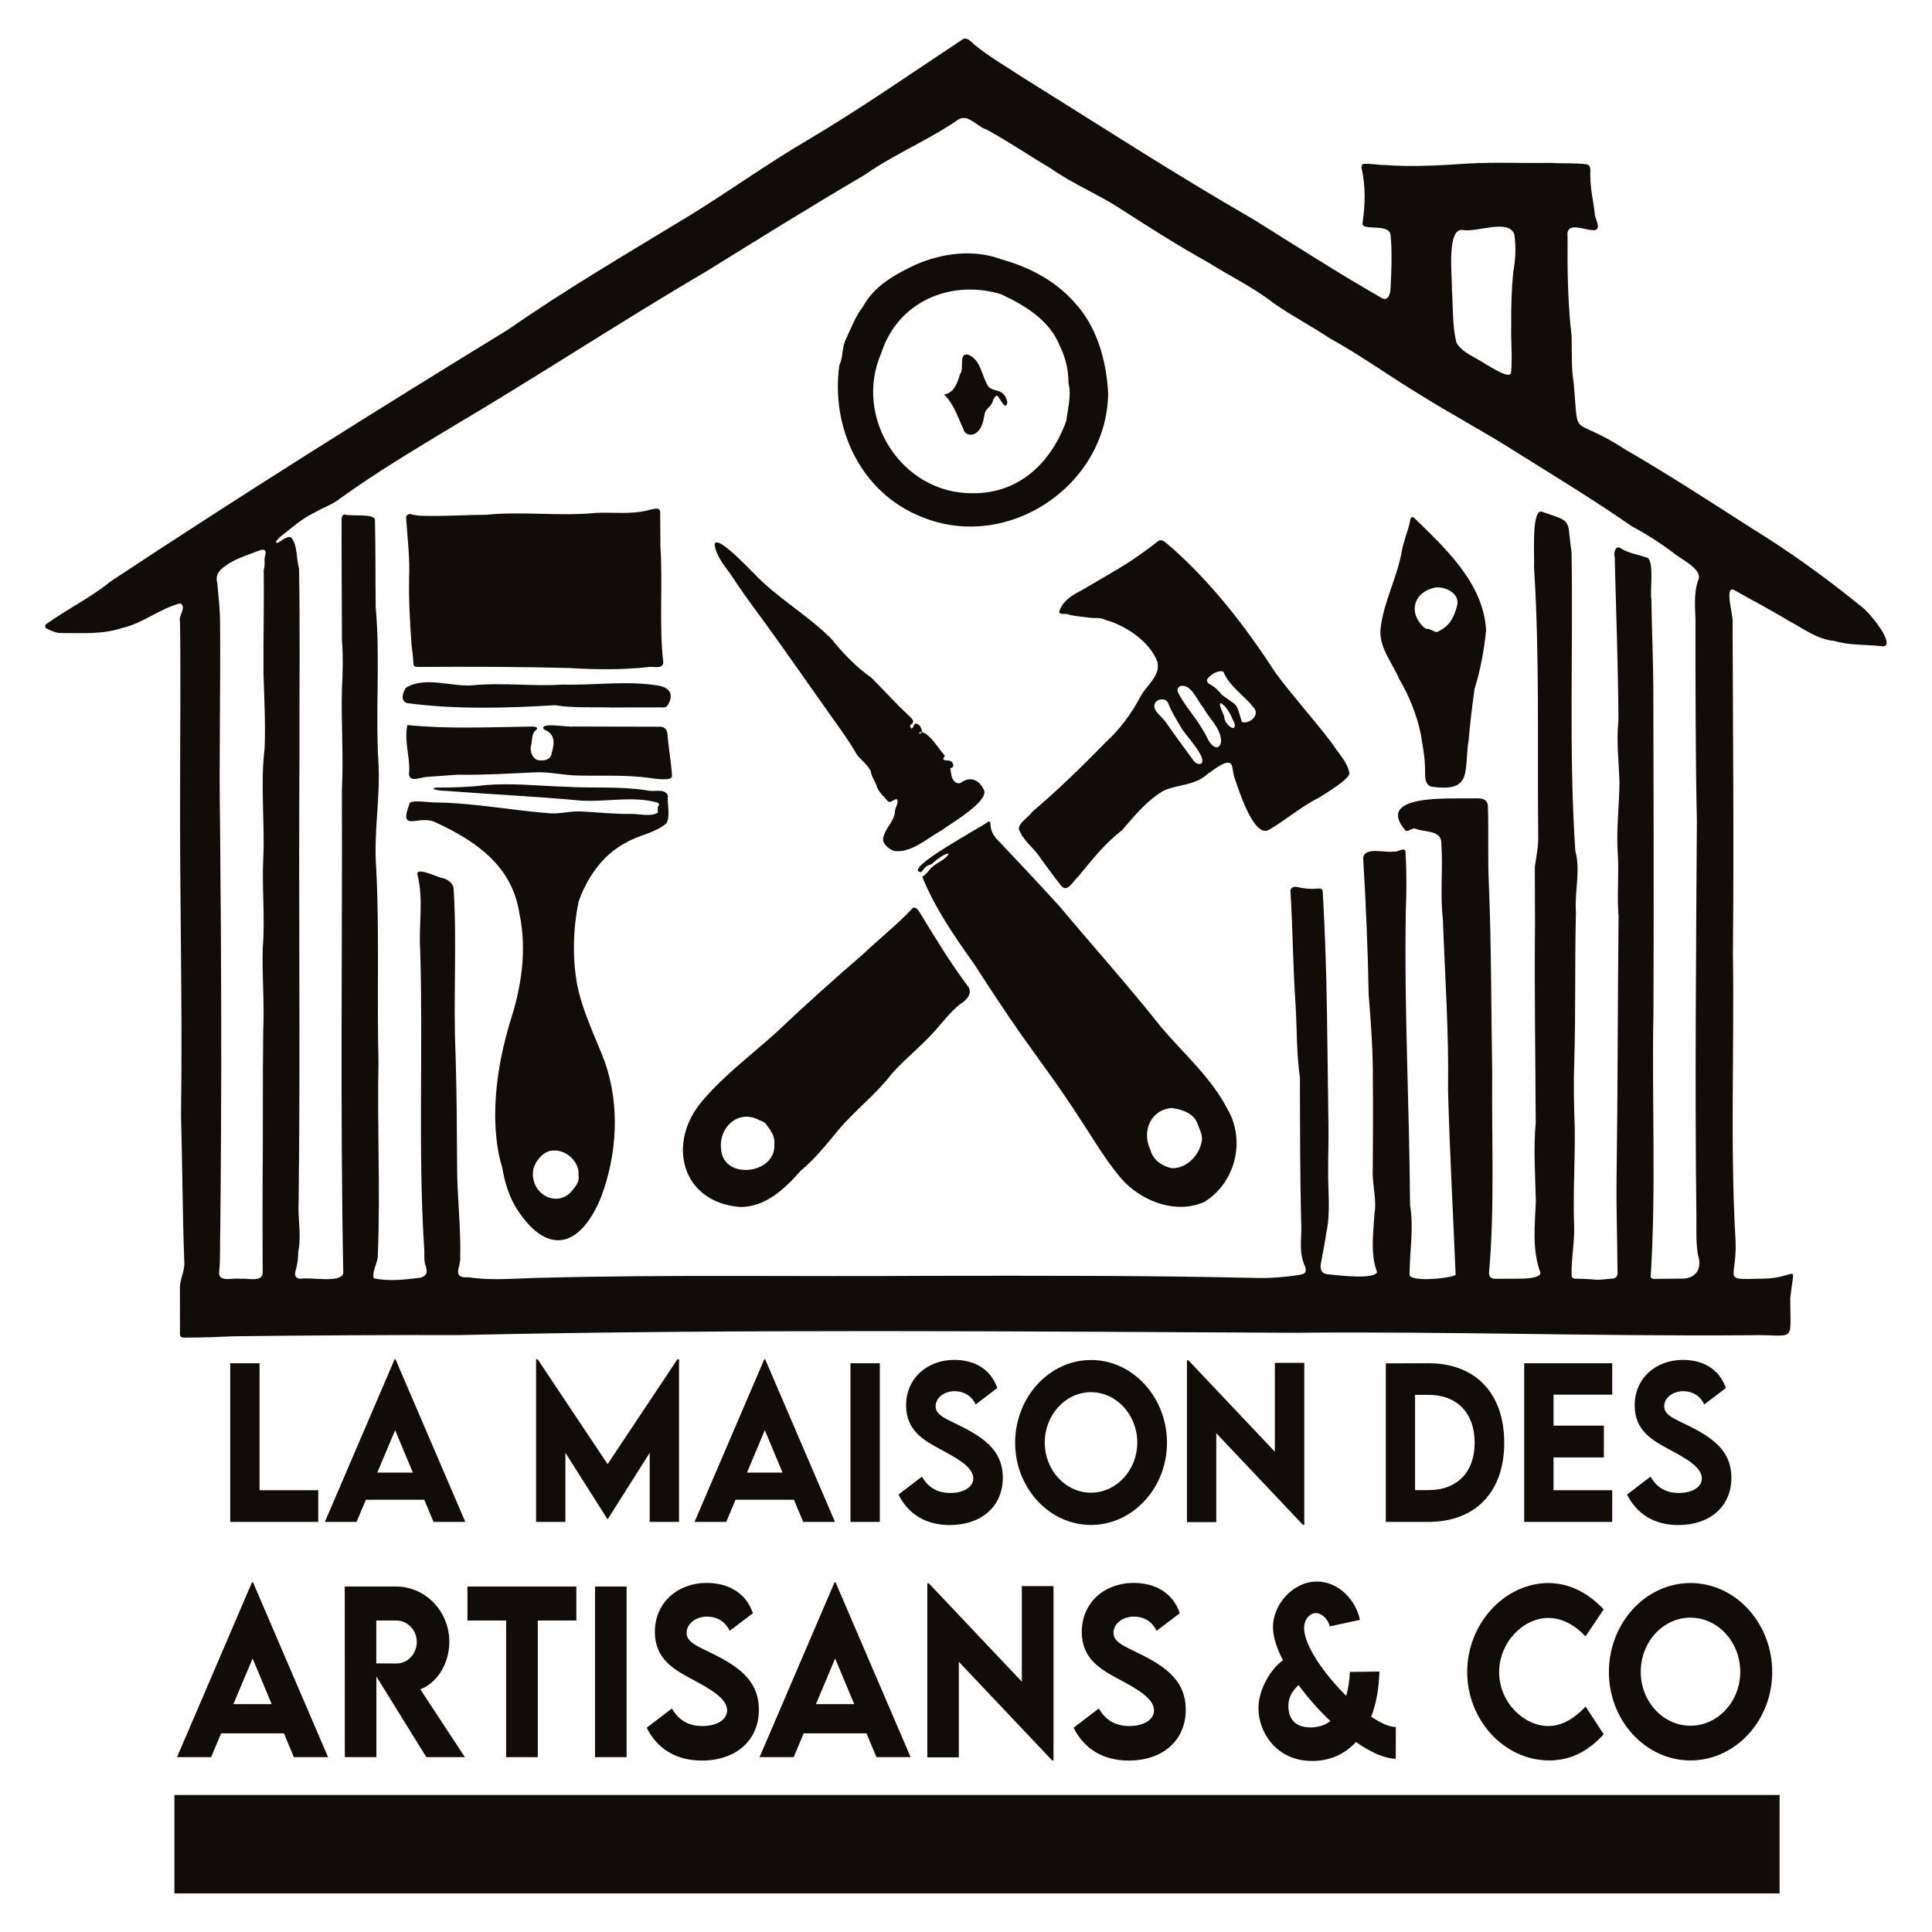 <?xml version="1.0" encoding="utf-8"?>
<!-- Generator: Adobe Illustrator 26.5.3, SVG Export Plug-In . SVG Version: 6.00 Build 0)  -->
<svg version="1.1" id="Calque_1" xmlns="http://www.w3.org/2000/svg" xmlns:xlink="http://www.w3.org/1999/xlink" x="0px" y="0px"
	 viewBox="0 0 1600 1600" style="enable-background:new 0 0 1600 1600;" xml:space="preserve">
<style type="text/css">
	.st0{fill:#100C08;}
</style>
<g>
	<g>
		<path class="st0" d="M149.31,499.68c-17.12,4.3-31.27,16.82-48.81,20.57c-16.16,5.34-33.12,3.89-49.88,4.01
			c-4.53,0.02-8.39-1.98-12.31-3.84c-1.5-0.87-0.95-3.36,0.61-4.03c17.23-12.16,36.28-21.53,52.68-34.89
			c108.43-71.74,218.54-140.79,329.43-208.71c48.47-33.81,99.44-63.44,149.85-94.16c32.86-20.16,64.14-42.75,97.37-62.28
			c43.72-25.82,85.41-54.98,127.79-82.95c4.18-3.69,7.7,0.69,10.9,3.54c12.04,9.95,25.82,17.8,38.85,26.44
			c63.82,39.74,127,80.75,192.21,118.28c35.43,22.08,70.68,44.8,106.88,65.49c4.89,1.96,6.4-3.81,6.68-7.62
			c0.75-15.07,1.5-30.32,0.01-45.33c-1.82-9.71-24.66-2.38-23.15-9.55c2.21-14.94,2.61-30.72-0.86-45.49
			c-0.23-1.39,0.3-3.37,1.98-3.43c5.73-0.39,11.31,0.94,17.02,0.92c23.05,1.74,46.09,0.33,69.09-1.21
			c22.91-1.25,45.84-0.16,68.78-0.54c9.7,0.66,19.38-0.06,29.08,1.11c5.07,0.62,3.11,6.71,3.54,10.25
			c0.08,10.22,2.4,20.18,3.66,30.26c-0.48,3.9,6.04,12.42,0.14,14.08c-7.23,0.93-24.39-8.58-22.66,5.38
			c-0.23,27.6,0.16,55.13,3.36,82.55c0.42,13.01-0.45,26.11,1.76,38.99c4.35,49.24-3.31,24.77,43.14,55
			c35.46,20.53,69.72,42.91,104.26,64.96c31.15,19.16,60.99,40.64,89.35,63.69c8.88,5.93,30.47,33.9,19.2,34.1
			c-13.47-1.62-27.25-0.63-40.39-4.49c-14.1-1.33-25.87-10.55-38.09-16.97c-14.36-8.83-29.43-16.5-44.09-24.88
			c-9.61-5.5-0.7,22.04-1.82,26.72c0.24,91.35,1.2,182.48,0.25,273.75c1.26,79.5-2.38,159.26,2.21,238.65
			c1.23,34.27-13.63,31.58,27.47,30.73c24.96-2.15,20.93-13.46,17.8,16.7c0.13,38.61,4.98,29.24-34.11,30.31
			c-125.51,0.98-250.95-3.33-376.33-2.03c-230.58-1.1-461.27-3.24-691.87,1.89c-61.93-0.14-123.85,0.26-185.76,0.97
			c-13.3,0.61-26.63,1.11-39.99,1.11c-2.2-0.02-5.65,0.46-5.49-2.8c-0.06-12.59,0.03-25.19-0.06-37.79
			c-0.23-7.92,4.51-14.89,3.6-22.9c-1.5-40.13-1.49-80.27-2.68-120.37c1.32-90.89-1.17-181.96-0.76-272.94
			c-0.01-45.44,0.59-90.82-0.08-136.22C147.48,509.7,155,503.03,149.31,499.68z M1205.49,1055.78
			c-2.08-50.97-4.93-101.83-6.28-152.79c0.76-47.4-2.55-94.59-4.3-141.89c-2.39-20.72,0.21-41.54-1.25-62.2
			c0.41-11.34-12.53-9.58-20.35-12.2c-4.34-2.29-6.86,3.26-9.61,0.8c-25.17-29.84,36.8-25.91,52.89-26.3
			c6.02,0.31,15.59-2.02,15.63,6.81c0.76,22.02-0.27,44.07,0.87,66.1c2.02,51.49,1.82,103.07,2.69,154.62
			c-0.56,54.98,2.17,110.12-2.59,164.93c-0.24,3.58,1.29,5.41,5.41,5.36c7.5-0.09,15,0.08,22.49-0.11
			c3.7-0.12,16.41-0.66,14.33-5.75c-6.72-18.59-4.25-38.91-3.49-58.29c-0.48-21.68-2.08-43.42-0.12-65.11
			c-0.25-54.53-1.12-109.13-0.58-163.7c-0.01-16.04-0.08-32.09-0.14-48.13c1.24-8.98,3.21-17.95,2.78-27.15
			c-0.77-73.73,1.26-147.56-3.47-221.16c0.63-7.76-2.35-46.14,5.89-46.05c27.06,9.34,20.97,5.13,25.2,33.78
			c1.4,82.35-2.35,164.87,3.09,247.15c4.56,16.34-0.74,34.14,0.54,51.18c-1.06,40.91-0.12,81.84-1.36,122.75
			c-0.7,18.7-0.31,37.48,0.41,56.17c0.27,26.95-1.56,53.86-0.54,80.81c0.42,13.52-2.42,26.86-2.09,40.33
			c-0.07,2.22,0.81,3.1,2.9,3.19c5.38,0.23,10.76,0.16,16.14,0.77c5.07,0.49,10.15-0.67,15.23-0.86c4.02-0.5,3.91-4.05,3.7-7.37
			c-0.07-25.04-1.06-50.05-0.74-75.09c1.03-72.52,0.88-145.11,1.65-217.56c-1.44-17.23,0.46-34.22-0.61-51.45
			c-1.47-19.94,1.25-39.79,1.36-59.71c-0.47-16.91-2.7-33.75-0.85-50.54c-0.17-45.2-2.02-90.49-3.07-135.63
			c-1.1-3.39,0.51-10.52,5.05-7.36c6.37,4.05,14.02,5,20.98,7.53c7.3,0.54,2.89,28.43,4.33,34.6c0.33,24.95,1.5,49.92,1.61,74.91
			c0.19,89.08,0.48,178.04,0.09,267.11c-1.45,72.96,2.33,146.41-2.29,218.94c0.2,1.47,1.7,2.04,3.1,1.9
			c7.65-0.07,15.3-0.14,22.94-0.23c11.77,0,16.81-8.69,13.12-19.65c-1.62-9.6-1.34-19.75-1.26-29.48
			c-1.39-110-0.28-220.04,0.36-329.86c-1.18-55.27-1.13-111.2-1.17-166.73c-0.28-10.89-1.5-22.46,2.36-32.88
			c4.19-9.03-15.87-17.83-21.42-23.07c-10.58-7.8-21.61-15.03-33.29-21.12c-30.95-21.58-63.05-40.99-95-61.01
			c-27.07-17.34-55.53-32.34-82.67-49.4c-24.55-14.97-48.14-31.93-73.36-45.86c-15.04-9.98-31.1-18.37-45.92-28.74
			c-16.76-13.11-36.01-22.27-53.89-33.55c-26.15-14.54-51.22-30.57-76.34-46.78c-17.86-11.02-37.46-19.37-54.64-31.45
			c-17.71-10.46-34.77-22.17-52.87-31.99c-7.94-2.27-15.54-13.74-23.85-8.05c-24.42,16.89-52.44,28.23-76.77,45.35
			c-44.05,25.8-87.41,52.81-130.79,79.66c-71.1,41.76-140.02,87.13-210.95,129.06c-31.42,18.95-63,37.87-92.78,59.27
			c-6.42,5.23-14.46,7.72-21.5,11.97c-9.74,4.49-17.7,11.63-26.03,18.14c-1.83,1.24-3.4,2.92-4.93,4.55
			c-0.48,0.51-1.27,1.31-0.42,2.51c3.69-0.98,8.97-7.01,12.3-4.45c5.41,7.11,3.76,17.1,6.29,25.36
			c0.95,50.79,0.18,101.69,0.38,152.51c-0.86,124.04,0.8,248.41-0.71,372.28c-0.76,13.59,2.48,27.53-0.31,41.09
			c-0.01,5.54-0.76,11.06-2.34,16.38c-1.17,4.1,0.93,6.1,4.64,6.05c7.64-1.53,33.89,4.09,34.98-4.93
			c-2.58-133.28-0.74-266.91-1.12-400.34c1.38-27.53-0.67-55.1-0.01-82.69c0.69-13.29,1.14-26.66,0.05-39.95
			c-0.1-22.2-0.2-44.39-0.28-66.59c-0.04-10.65-0.04-21.3-0.05-31.94c0.14-2.33-0.48-5.2,1.93-6.53c5.31,1.78,25.67-1.04,25.72,4.51
			c0.56,23.98,0.31,47.99,0.59,71.98c3.91,43.42-0.36,86.62,2.35,129.87c1.54,28.98-4.18,57.62-1.9,86.6
			c2.72,53.62,0.55,107.11,1.89,160.52c-1.16,52.71,1.62,106.25-0.52,159.3c0.34,6.43-5.12,14.05-3.38,19.79
			c12.4,2.81,25.91,1.1,38.45-0.43c5.46-1.6,6.15-4.16,4.68-9.18c-2.18-5.52-0.72-11.63-1.55-17.38
			c-4.92-81.13-0.68-162.69-3.12-243.99c-1.44-20.9,2.87-42.05-2.13-62.66c-2.81-8.44,18.01,2.48,21.12,2.29
			c4.28,1.42,8.5,4.2,8.7,9.12c2.8,45.48-0.43,91.18,1.57,136.67c0.98,30.78,1.09,61.53,1.29,92.59
			c-0.02,25.12,3.2,50.36,2.58,75.32c0.77,8.08-7.61,17.86,6.69,16.81c20.28,3.12,41.44,0.71,61.88,0.42
			c106.22-2.72,212.38-0.79,318.55-1.59c90.76-0.12,181.59-0.34,272.31,1.76c11.23,0.27,22.39-0.58,33.51-2.2
			c1.48-0.22,2.95-0.53,4.39-0.93c4.36-0.95,2.83-5.63,1.4-8.57c-4.51-11.36-1.39-24.13-2.35-36.08
			c-0.88-39.42-0.93-78.85-0.97-118.28c-2.93-19.63-2.39-39.69-3.58-59.54c-2.22-31.73-2.35-63.8-4.3-95.49
			c0.5-2.3,3.15-3.27,5.35-2.75c5.26,1.28,10.64,1.94,16.04,1.42c5.6-0.54,5.39,1.04,5.5,5.03c3.76,63.68,3.61,127.48,4.61,191.26
			c0.2,12.59-0.31,25.19-0.26,37.77c-0.17,17.03,2.13,34.2-1.51,51.01c-1.22,8.28-2.83,16.5-4.35,24.73
			c-1.16,5.11,0.07,9.26,5.9,9.61c9.44,0.86,37.18,4.51,40.51-1.73c-5.83-15.52-3.08-32.27-2.19-48.33
			c2.11-12.3-2.03-24.36-1.4-36.68c0.14-24.74,0.32-49.49,0.06-74.23c0.2-23.57-1.56-46.95-3.45-70.39
			c-0.69-37.83-2.29-75.82-4.58-113.5c1.34-9.64,18.45-3.82,25.41-5.31c2.96,1,8.56-4.09,9.63-0.17c1.04,16.6,0.91,33.23,0.29,49.86
			c-1.43,81.18,3.03,161.96,3.51,243.07c3.23,19.11-0.33,38.02-0.38,57.23C1166.03,1062.31,1202.06,1058.64,1205.49,1055.78z
			 M198.79,1059.04c0,0.03,0,0.06,0,0.09c5.46-0.98,18.3,3.22,18.73-4.86c-0.18-23.99-0.03-47.98-0.06-71.97
			c0.48-43.02-0.04-85.99,0.53-128.99c1.12-22.91-1.14-45.85-0.36-68.78c1.96-24.65-0.81-49.38,0.4-74.05
			c1.39-30.21-2.53-60.67,1.11-90.67c0.85-20.7-0.32-41.33-0.94-61.99c-0.2-28.73,0.58-57.64,0.19-85.98
			c1.52-3.9,0.02-8.07,1.23-11.99c1.37-4.56-1.34-5.25-4.41-4.12c-8.46,3.28-17.32,5.99-25.15,10.61
			c-6.4,4.37-12.35,7.72-10.11,16.74c1.02,10.85,2.25,21.73,2.3,32.67c0.49,56.52-0.94,113.02,0.01,169.49
			c1.11,110.13,1.36,220.72,0.19,330.86c-0.46,12.58,0.27,25.21-0.97,37.73C180.91,1062.35,193.56,1058.02,198.79,1059.04z
			 M1251.53,270.25c0.01,0,0.01,0,0.02,0c-0.21-15.12,0.21-30.25,1.71-45.3c1.84-10.02,2.38-20.7,0.84-30.78
			c-4.62-13.42-31.37-1.43-42.82-3.69c-13.58-1.98-8.47,39.89-8.91,49.02c1.1,14.64,0.27,29.85,3.73,44.17
			c5.02,8.92,16.47,12.3,24.5,18.1c3.46,1.61,20.06,13.1,20.81,6.61C1252.61,295.67,1251.19,282.99,1251.53,270.25z"/>
		<path class="st0" d="M763.75,726.04c3.23-1.67,4.86-4.6,7.11-6.94c4.32-4.72,11.97-6.55,14.93-12.24
			c-3.97,0.11-9.45,4.69-12.71,7.37c-0.95,0.96-1.91,1.76-3.36,2.09c-3.08,0.68-4.91,3.82-6.86,6.02
			c-17.1-1.92,51.96-38.35,55.83-42.08c1.01-0.13,1.61,0.76,1.53,1.69c0.07,5.35,2.04,9.86,5.9,13.58
			c17.35,18.36,34.72,36.74,51.68,55.44c27.87,33.32,57,65.73,83.96,99.84c18.73,22.02,41.18,41.45,54.61,67.42
			c15.52,26.06,6.79,61.32-18.98,77.15c-22.45,9.99-48.85,0.55-65.68-15.97c-14.7-15.74-25-34.51-36.95-52.24
			c-15.7-24.77-33.36-48.14-50.26-72.07c-13-18.64-25.43-37.67-37.79-56.74C790.47,775.56,774.21,751.96,763.75,726.04z
			 M970.41,917.62c-17.59,1.32-24.99,19.47-17.78,34.42c2.17,8.55,9.26,13.39,17.45,15.37c12.02,0.71,22.94-10.16,25.05-21.82
			c1.31-5.16-1.62-9.79-3.18-14.54C988.83,921.95,979.03,918.79,970.41,917.62z"/>
		<path class="st0" d="M1117.39,639.63c2.14,4.71-21.03,18.32-25.32,21.12c-14.76,7.27-27.21,18.37-41.41,26.63
			c-12.67,6.48-25.07-34.18-28.24-43.11c-1.22-3.3-1.2-7.1-2.32-10.47c-2.77-6.98-15.98,4.79-19.99,7.11
			c-10.62,9.9-24.24,8.41-36.38,13.88c-13.89,8.03-24.26,20.87-34.58,32.87c-14.31,10.87-25.19,24.93-36.54,38.68
			c-3.84,2.97-8.23,13.06-13.53,7.52c-5.98-7.29-11.27-15.02-16.94-22.53c-5.29-8.97-15.26-14.99-18.43-25.1
			c0.34-5.12,8.28-9.66,11.25-14.03c21.28-17.99,41.18-37.46,60.65-57.39c11.99-11.06,21.27-23.57,28.88-37.94
			c4.85-9.17,16.85-17.3,13.98-28.81c-6.19-16.73-26.44-30.28-43.14-34.68c-3.26-1.85-6.94-1.49-10.53-1.58
			c-6.37-0.67-12.79-1.31-19.01-2.56c-2.3-1.97-9.88,1.06-8.3-3.57c3.25-8.7,10.73-12.98,18.65-16.98
			c13.95-8.34,28.26-16.24,41.85-25.11c7.11-4.92,14.21-9.92,20.94-15.36c3.83-2.87,7.84,2.75,10.84,4.8
			c34.22,30.2,62.03,66.4,86.8,104.51c14.82,19.9,31.55,38.26,46.54,58.05C1107.95,623.34,1115.56,630.61,1117.39,639.63z
			 M1011.21,612.94c-0.72-10.56-9.92-17.87-14.58-26.78c-5.21-5.74-9.67-19.75-18.9-18.07c-1.95,0.74-2.97,2.67-2.44,4.66
			c5.6,11.78,15.23,21.38,21.48,32.9c2.92,4.22,4.16,9.96,8.81,12.69C1009.35,620.35,1011.55,616.27,1011.21,612.94z M1028.5,597.97
			c6.71,1.86,15.43-6.1,9.52-12.29c-8.09-10-19.86-17.3-24.92-29.47c-4.78-1.43-10.06,2.26-12.97,5.8c-1.52,1.99,0.29,4.07,2.19,4.9
			c4.09,2.01,7,5.59,10,8.85C1026.17,585.79,1023.32,581.29,1028.5,597.97z M962.89,579.29c-4.78-0.52-8.26,3.34-6.45,7.95
			c2.06,4.17,6.24,6.82,8.86,10.61c7.09,10.37,14.64,20.36,22.02,30.51c1.64,2.61,4.21,5.4,7.57,3.98
			c5.24-5.28-14.64-24.71-17.38-31c-3.6-6.01-7.34-11.96-9.87-18.57C966.81,580.59,965.02,579.14,962.89,579.29z M1011.04,582.32
			c-2.68,1.08,3.11,9.53,3.03,12.6c0.03,3.63,8.94,12.81,8.57,4.92C1019.85,593.63,1017.1,585.85,1011.04,582.32z"/>
		<path class="st0" d="M544.77,673.09c0.32-2.04-0.84-3.98,0.71-5.94c0.69-1.04,0.19-2.05-0.98-2.5
			c-20.88-5.76-42.4-0.25-63.78-1.66c-37.12-3.47-74.3-5.15-111.37-8.02c-2.24,0.06-15.35-1.2-8.35-2.69
			c13.34-0.08,26.66-0.32,39.88-1.98c22.3-2.11,44.57,0.57,66.84,1.23c22.56,1.38,45.29-0.51,67.69,2.97
			c5.37,1.76,15.01-2.1,17.67,4.2c-0.65,7.52,2.23,16.05-1.03,23c-9.37,8.2-22.77,9.72-33.4,16.01
			c-19.31,9.81-32.82,29.39-39.61,49.47c-4.42,22.16-5.12,45.88-1.06,68.22c4.45,22.4,14.86,42.89,22.95,64.1
			c12.49,36.01,10.2,75.95-2.95,111.42c-16.22,40.25-43.09,51.14-69.5,11.06c-6.76-10.54-10.6-22.88-12.56-35.15
			c-3.89-12.12-5.23-25.22-5.76-37.97c-0.63-27.59,4.07-54.91,11.89-81.31c9.62-29.19,14.62-60.46,8.12-90.88
			c-5.79-39.11-35.57-60-68.97-75.37c-13.87-7.52-31.29,9.24-22.25-15.13c-0.52-4.7,18.54-1.22,22.06-1.58
			c31.69,0.36,62.98,6.58,94.59,8.99c8.78,0.51,17.52-2.12,26.39-1.55c13.46,0.68,26.82,2.25,40.34,2.02
			C529.59,673.9,538.12,676.68,544.77,673.09z M479.05,973.4c1.12-10.87-9.66-21.04-20.21-20.59c-8.37-0.37-15.68,8.55-17.26,16.16
			c-3.09,20.33,21.51,33.36,33.89,14.95C477.99,980.8,479.93,977.53,479.05,973.4z"/>
		<path class="st0" d="M338.73,479.7c0.97-17.29-1.4-34.42-2.45-51.5c0.41-1.62,2.18-2.9,3.76-2.42c4.81,1.47,9.75,1.47,14.69,1.46
			c16.04,0.25,32.05-0.85,48.06-0.93c29.86-3.04,60.36,1.42,90.14-1.52c15.03-0.79,30.47,1.57,45.17-2.54
			c2.75-0.54,8.28-2.71,8.63,1.64c0.18,9.59,0.02,19.2,0.21,28.79c2.08,31.96-1.26,64.31,2.38,96.06c-0.7,6.05-8.76,2.68-12.79,3.76
			c-21.59,2.3-43.4,2.06-64.89,0.72c-41.8-1.11-83.64-1.14-125.47-0.9c-3.12-0.04-3.7-0.54-3.86-3.6
			c-0.25-4.93-0.81-9.83-1.49-14.72c-1.21-18.04-2.41-36.14-1.99-54.31C338.81,479.7,338.77,479.7,338.73,479.7z"/>
		<path class="st0" d="M612.66,999.57c-48.67-4.05-60.69-53.17-31.05-87.84c18.4-21.73,41.48-38.69,62.47-57.8
			c23.19-22.05,47.09-43.35,71.29-64.28c12.98-12.42,27.2-23.47,39.52-36.59c2.32-3.39,5.38,0,6.69,2.42
			c12.54,20.65,25.12,41.37,39.61,60.78c5.11,5.66-0.66,12.32-6.17,15.4c-6.28,5-11.48,11.26-16.72,17.34
			c-11.92,14.72-27.11,26.06-39.68,40.13c-13.17,17.22-30.48,30.28-44.37,46.76c-9.75,11.77-19.16,23.69-30.96,33.51
			C649.93,984.42,634.08,999.81,612.66,999.57z M641.27,947.84c-0.02,0-0.05,0-0.07,0c0.96-6.37-2.67-11.39-6.32-16.19
			c-1.65-2.95-5.11-3.25-7.83-4.86c-16.82-7.56-31.89,7.66-29.91,24.59C598.73,977.87,642.7,972.45,641.27,947.84z"/>
		<path class="st0" d="M917.73,325.5c-0.82,76.84-83.53,132.04-154.75,102.46c-50.04-19.91-75.08-73.57-67.89-125.4
			c3.42-7.02,1.88-15.18,5.67-22.02c4.17-9.25,7.9-18.83,14.09-26.92c9.24-17.04,26.59-26.44,43.47-34.46
			c22.24-9.63,48.03-12.98,71.13-4.35c22.69,6.32,43.98,17.33,59.87,35.05C908.35,269.93,916.27,298.47,917.73,325.5z
			 M805.29,408.47c38.53,0.49,65.22-25.16,77.78-59.93c1.23-10.33,4.32-20.72,1.85-31.03c-0.1-10.96-2.37-21.28-7.25-31.08
			c-8.44-21.4-29.02-33.61-48.83-42.84c-41.76-12.48-85.47,6.28-99.04,48.92C706.57,345.65,746.59,408.88,805.29,408.47z"/>
		<path class="st0" d="M787.96,642.18c0.54,3.68,3.95,8.02,7.98,6c7.63-5.84,15.5-2.06,18.97,6.28c3.93,9.5-28.19,27.89-35.38,33.38
			c-12.16,6.52-24.94,19.07-39.51,16.84c-4.71-2.1-10.59-6.73-8.09-12.54c2.09-7.22,8.52-12.03,9.19-19.65
			c-0.3-3.67,3.81-7.47,1.5-10.67c-2.61-0.08-5.44,4.29-7.88,1.16c-3.19-4.02-7.33-7.07-8.78-12.22c-1.31-4.18-4.34-7.53-4.78-12.02
			c-2.54-5.41-8.13-9.19-11.7-14.03c-5.68-10.04-12.38-19.3-19.08-28.68C670.25,567.8,650.5,539,629.95,510.9
			c-8.9-11.8-17.44-23.89-25.52-36.23c-5.41-7.26-11.44-14.58-12.65-23.87c1.51-8.83,29.41,21.09,32.55,24.03
			c19.39,20.54,44.52,34.4,64.33,54.42c9.71,12.03,20.35,23.13,32.98,32c10.22,10.27,19.96,21.05,30.51,31.01
			c9.88,8.5-1.78,6.13,2.62,11.1c2.05-0.69,1.68-2.91,3-3.95c3.55-0.74,5.71,4.04,5.91,7.02c-4.17-0.75-2.26,3.09-0.11-0.13
			c6.62,1.53,14.16,14.35,18.94,19.59c-0.51,0.86-0.96,1.61-1.41,2.37c0.53,2.16,3.5,1.08,5.07,1.75c3.28,0.19,5.02,6.09,0.77,6.1
			L787.96,642.18z"/>
		<path class="st0" d="M1230.73,521.91c-1.69,16.57-4.64,32.76-9.58,48.68c-2,14.07-3.61,28.09-4.89,42.26
			c-4.11,25.69,3.96,43.85-31.33,38.52c-6.46-2.67-4.18-11.81-4.9-17.41c-0.14-8.87-2.18-17.47-3.43-26.19
			c-3.3-15.93-9.63-31.5-17.88-45.53c-5.88-13.89-17.77-27.13-15.19-43.18c2.82-21.73,13.76-41.36,17.43-62.86
			c1.52-8.41,5.05-16.26,6.76-24.53c-0.01-1.68,0.9-4.19,3-3.19C1197.04,454.17,1228.47,482.8,1230.73,521.91z M1189.55,523.59
			c10.39-4.29,14.35-11.44,17.1-21.82c2.93-10.01-9.71-16.55-18.38-15.13c-17.25,3.64-22.43,20.29-9.34,32.64
			c0.88,0.84,1.88,1.49,3.15,1.53C1184.84,520.95,1186.97,522.84,1189.55,523.59z"/>
		<path class="st0" d="M337.43,600.46c33.59,3.4,68.01,1.72,102,1.26c3.23-0.21,8.16,0.45,3.36,3.83
			c-2.71,3.46-1.93,8.72-3.21,12.85c-0.71,4.55,2.02,11,7.03,11.28c4.47,0.35,9.29-0.45,10.19-5.57c2.32-8.44,3.51-16.16-6.2-19.96
			c-5.25-6.65,20.94-1.52,24.2-2.48c23.39,0.12,46.78,0.12,70.18,0.17c4.53-0.45,7.41,1.4,7.84,6.44
			c0.73,11.51,3.17,22.83,3.69,34.31c0.54,4.75-15.05,2.09-18.21,1.72c-19.71-2.83-39.81-1.54-59.68-2.07
			c-11.52-0.1-22.83-3.01-34.39-2.68c-21.71,1.03-43.28,2.36-65.08,2.01c-8.49,0.56-17.01,1.21-25.5,1.81
			c-6.02,0.37-16.44,5.82-14.75-4.84C339.41,625.81,334.48,612.97,337.43,600.46z"/>
		<path class="st0" d="M508.37,585.96c-16.26-0.62-32.88,0.69-48.82-1.95c-40.55,2.49-81.94,3.58-122.24-1.68
			c-6.19-1.76-3.69-8.92-1.17-12.78c16.41-9.9,37.79-0.37,55.91-2.07c24.52-2.39,49.11,1.15,73.6-0.54
			c26.6,0.75,53.46-3.51,79.83,0.89c9.27,1.64,12.78,7.66,7.55,16.05c-1.61,3.19-6.22,1.5-9.12,1.99
			c-11.84,0.01-23.69,0.01-35.53,0.01C508.37,585.89,508.37,585.93,508.37,585.96z"/>
		<path class="st0" d="M825.63,327.52c-1.93,0.97-2.81,2.8-3.43,4.53c-0.88,4.49-5.68,6.06-6.63,10.34
			c-1.27,5.66-1.8,11.93-6.7,15.7c-3.56,3.39-9.97,2.2-11.08-2.9c-4.69-9.95-7.89-20.64-15.91-28.48c8.6-1.47,10.93-9.84,13.28-17.1
			c3.64-4.18-1.49-17.08,6.08-15.99c11.09,3.57,11.59,17.77,17.26,26.44c4.43,5.05,12.99,0.85,15.77,13.03
			C832.84,341.38,828.08,329.08,825.63,327.52z"/>
	</g>
	<g>
		<path class="st0" d="M263.54,1234.13v26.25h-72.88v-131.4h24.29v105.15H263.54z"/>
		<path class="st0" d="M351.37,1242.04h-48.36l-7.72,18.34h-26.24l57.74-134.66h0.75l57.81,134.66h-26.32L351.37,1242.04z
			 M341.93,1219.54l-14.7-35.13l-14.77,35.13H341.93z"/>
		<path class="st0" d="M562.34,1125.72v134.66h-24.29v-57.22l-34.79,55.02h-0.15l-34.87-55.02v57.22h-24.29v-134.66h1.35
			l57.89,86.81l57.81-86.81H562.34z"/>
		<path class="st0" d="M657.52,1242.04h-48.36l-7.72,18.34h-26.24l57.74-134.66h0.75l57.81,134.66h-26.32L657.52,1242.04z
			 M648.08,1219.54l-14.7-35.13l-14.77,35.13H648.08z"/>
		<path class="st0" d="M704.34,1128.98h24.29v131.4h-24.29V1128.98z"/>
		<path class="st0" d="M744.1,1237.72l19.42-14.84c5.32,9.29,13.05,13.53,23.47,13.53c11.4,0,19.04-5.05,19.04-12.06
			c0-9.62-14.47-17.2-27.14-24.05c-13.57-7.34-28.49-15.41-28.49-36.36c0-22.74,17.7-37.74,39.89-37.74
			c16.5,0,30.14,7.42,35.62,23.31l-17.92,13.61c-3.6-7.83-10.57-11-17.32-11c-9.07,0-15.82,5.71-15.82,12.47
			c0,7.83,9.15,10.52,23.02,17.61c20.02,10.27,32.62,21.36,32.62,41.57c0,23.96-18,39.21-43.86,39.21
			C766.82,1262.98,752.2,1254.02,744.1,1237.72z"/>
		<path class="st0" d="M840.7,1194.84c0-37.74,28.27-68.55,62.83-68.55c34.57,0,62.91,30.81,62.91,68.55
			c0,37.41-28.34,68.06-62.98,68.06C868.97,1262.9,840.7,1232.25,840.7,1194.84z M941.85,1194.68c0-22.99-17.25-41.73-38.39-41.73
			c-21.07,0-38.24,18.75-38.24,41.73c0,22.82,17.17,41.49,38.24,41.49C924.61,1236.17,941.85,1217.5,941.85,1194.68z"/>
		<path class="st0" d="M1080.15,1128.65v134.17h-1.12l-71.76-75.89v73.61h-24.29v-134.01h1.2l71.61,75.73v-73.61H1080.15z"/>
		<path class="st0" d="M1245.75,1194.84c0,40.76-23.84,65.54-62.91,65.54h-35.17v-131.32l35.17-0.08
			C1221.91,1128.9,1245.75,1153.84,1245.75,1194.84z M1221.24,1194.76c0-24.62-14.55-39.62-38.47-39.62h-10.87v78.9h11.1
			C1206.76,1234.05,1221.24,1219.21,1221.24,1194.76z"/>
		<path class="st0" d="M1286.57,1154.98v25.68h41.69v26.33h-41.69v27.14h48.59v26.25h-72.88v-131.4h72.88v26H1286.57z"/>
		<path class="st0" d="M1347.48,1237.72l19.42-14.84c5.32,9.29,13.05,13.53,23.47,13.53c11.4,0,19.04-5.05,19.04-12.06
			c0-9.62-14.47-17.2-27.14-24.05c-13.57-7.34-28.49-15.41-28.49-36.36c0-22.74,17.7-37.74,39.89-37.74
			c16.5,0,30.14,7.42,35.62,23.31l-17.92,13.61c-3.6-7.83-10.57-11-17.32-11c-9.07,0-15.82,5.71-15.82,12.47
			c0,7.83,9.15,10.52,23.02,17.61c20.02,10.27,32.62,21.36,32.62,41.57c0,23.96-18,39.21-43.86,39.21
			C1370.2,1262.98,1355.58,1254.02,1347.48,1237.72z"/>
		<path class="st0" d="M235.15,1435.48h-52.01l-8.31,19.72h-28.23l62.1-144.82h0.81l62.18,144.82h-28.31L235.15,1435.48z
			 M224.99,1411.28l-15.81-37.78l-15.89,37.78H224.99z"/>
		<path class="st0" d="M353.08,1455.2l-41.37-66.8v66.8h-26.13l-0.08-141.31h42.42c24.27,0,44.19,20.34,44.19,45.76
			c0,18.15-10.08,34.01-24.03,39.36l36.93,56.19H353.08z M311.63,1377.53l16.77,0.09c8.87,0.09,16.77-7.71,16.77-17.79
			s-7.98-17.79-16.77-17.79h-16.77V1377.53z"/>
		<path class="st0" d="M477.29,1342.03h-31.93v113.17h-26.21v-113.17h-32.02v-28.14h90.16V1342.03z"/>
		<path class="st0" d="M492.8,1313.89h26.13v141.31H492.8V1313.89z"/>
		<path class="st0" d="M535.56,1430.83l20.89-15.95c5.73,9.99,14.03,14.55,25.24,14.55c12.26,0,20.48-5.44,20.48-12.97
			c0-10.34-15.56-18.5-29.19-25.86c-14.6-7.89-30.64-16.57-30.64-39.1c0-24.46,19.03-40.59,42.9-40.59
			c17.74,0,32.42,7.98,38.31,25.07l-19.27,14.64c-3.87-8.42-11.37-11.83-18.63-11.83c-9.76,0-17.02,6.14-17.02,13.41
			c0,8.42,9.84,11.31,24.76,18.94c21.53,11.04,35.08,22.97,35.08,44.71c0,25.77-19.35,42.17-47.18,42.17
			C560,1458.01,544.27,1448.36,535.56,1430.83z"/>
		<path class="st0" d="M717.6,1435.48h-52.01l-8.31,19.72h-28.23l62.1-144.82h0.81l62.18,144.82h-28.31L717.6,1435.48z
			 M707.44,1411.28l-15.81-37.78l-15.89,37.78H707.44z"/>
		<path class="st0" d="M872.46,1313.54v144.29h-1.21l-77.18-81.61v79.16h-26.13v-144.12h1.29l77.01,81.44v-79.16H872.46z"/>
		<path class="st0" d="M889.1,1430.83l20.89-15.95c5.73,9.99,14.03,14.55,25.24,14.55c12.26,0,20.48-5.44,20.48-12.97
			c0-10.34-15.56-18.5-29.19-25.86c-14.6-7.89-30.64-16.57-30.64-39.1c0-24.46,19.03-40.59,42.9-40.59
			c17.74,0,32.42,7.98,38.3,25.07l-19.27,14.64c-3.87-8.42-11.37-11.83-18.63-11.83c-9.76,0-17.02,6.14-17.02,13.41
			c0,8.42,9.84,11.31,24.76,18.94c21.53,11.04,35.08,22.97,35.08,44.71c0,25.77-19.35,42.17-47.18,42.17
			C913.53,1458.01,897.81,1448.36,889.1,1430.83z"/>
		<path class="st0" d="M1155.91,1456.52c-9.11-0.09-20.81-5.35-32.98-13.85c-9.43,10.26-21.85,15.69-36.21,15.69
			c-30.4,0-44.52-24.63-44.52-43.48c0-16.31,10.48-32.87,20.24-39.97c-5.16-9.99-8.23-19.55-8.23-27.53
			c0-18.32,16.29-37.61,36.45-37.61c17.98,0,32.34,15.52,35.56,31.73l-25,5.43c-1.37-6.05-6.53-11.04-11.45-11.04
			c-4.84,0-9.76,4.91-9.76,12.54c0,14.03,16.37,37.7,34.84,55.93c1.77-5.96,2.74-12.62,3.06-19.72l24.43-0.35
			c-0.32,14.38-2.74,26.91-6.77,37.43c7.82,5.26,15,8.5,20.4,8.5L1155.91,1456.52z M1101.8,1425.31
			c-9.6-9.03-18.71-19.29-26.37-29.8c-4.68,4.29-8.47,9.64-8.47,17.27c0,10.96,5.97,17.8,18.39,17.8
			C1091.8,1430.57,1097.28,1428.73,1101.8,1425.31z"/>
		<path class="st0" d="M1215.07,1384.63c0-39.89,30.89-73.64,67.5-73.64c16.94,0.26,31.93,7.54,45.56,21.83l-15.08,22.35
			c-8.87-9.47-19.52-15.25-30.72-15.25c-20.89,0-40.81,20.16-40.81,44.88c0,25.16,20.64,44.62,40.72,44.62
			c11.94,0,22.26-6.93,30.89-16.13l15,22.97c-11.45,12.36-25.4,21.65-45.08,21.65C1245.55,1457.92,1215.07,1424.34,1215.07,1384.63z
			"/>
		<path class="st0" d="M1332.43,1384.72c0-40.59,30.4-73.72,67.58-73.72c37.18,0,67.66,33.14,67.66,73.72
			c0,40.24-30.48,73.2-67.74,73.2C1362.83,1457.92,1332.43,1424.96,1332.43,1384.72z M1441.21,1384.55
			c0-24.72-18.55-44.88-41.29-44.88c-22.66,0-41.13,20.16-41.13,44.88c0,24.54,18.47,44.62,41.13,44.62
			C1422.67,1429.17,1441.21,1409.09,1441.21,1384.55z"/>
	</g>
	<rect x="144.46" y="1486.53" class="st0" width="1329.32" height="81.52"/>
</g>
</svg>
